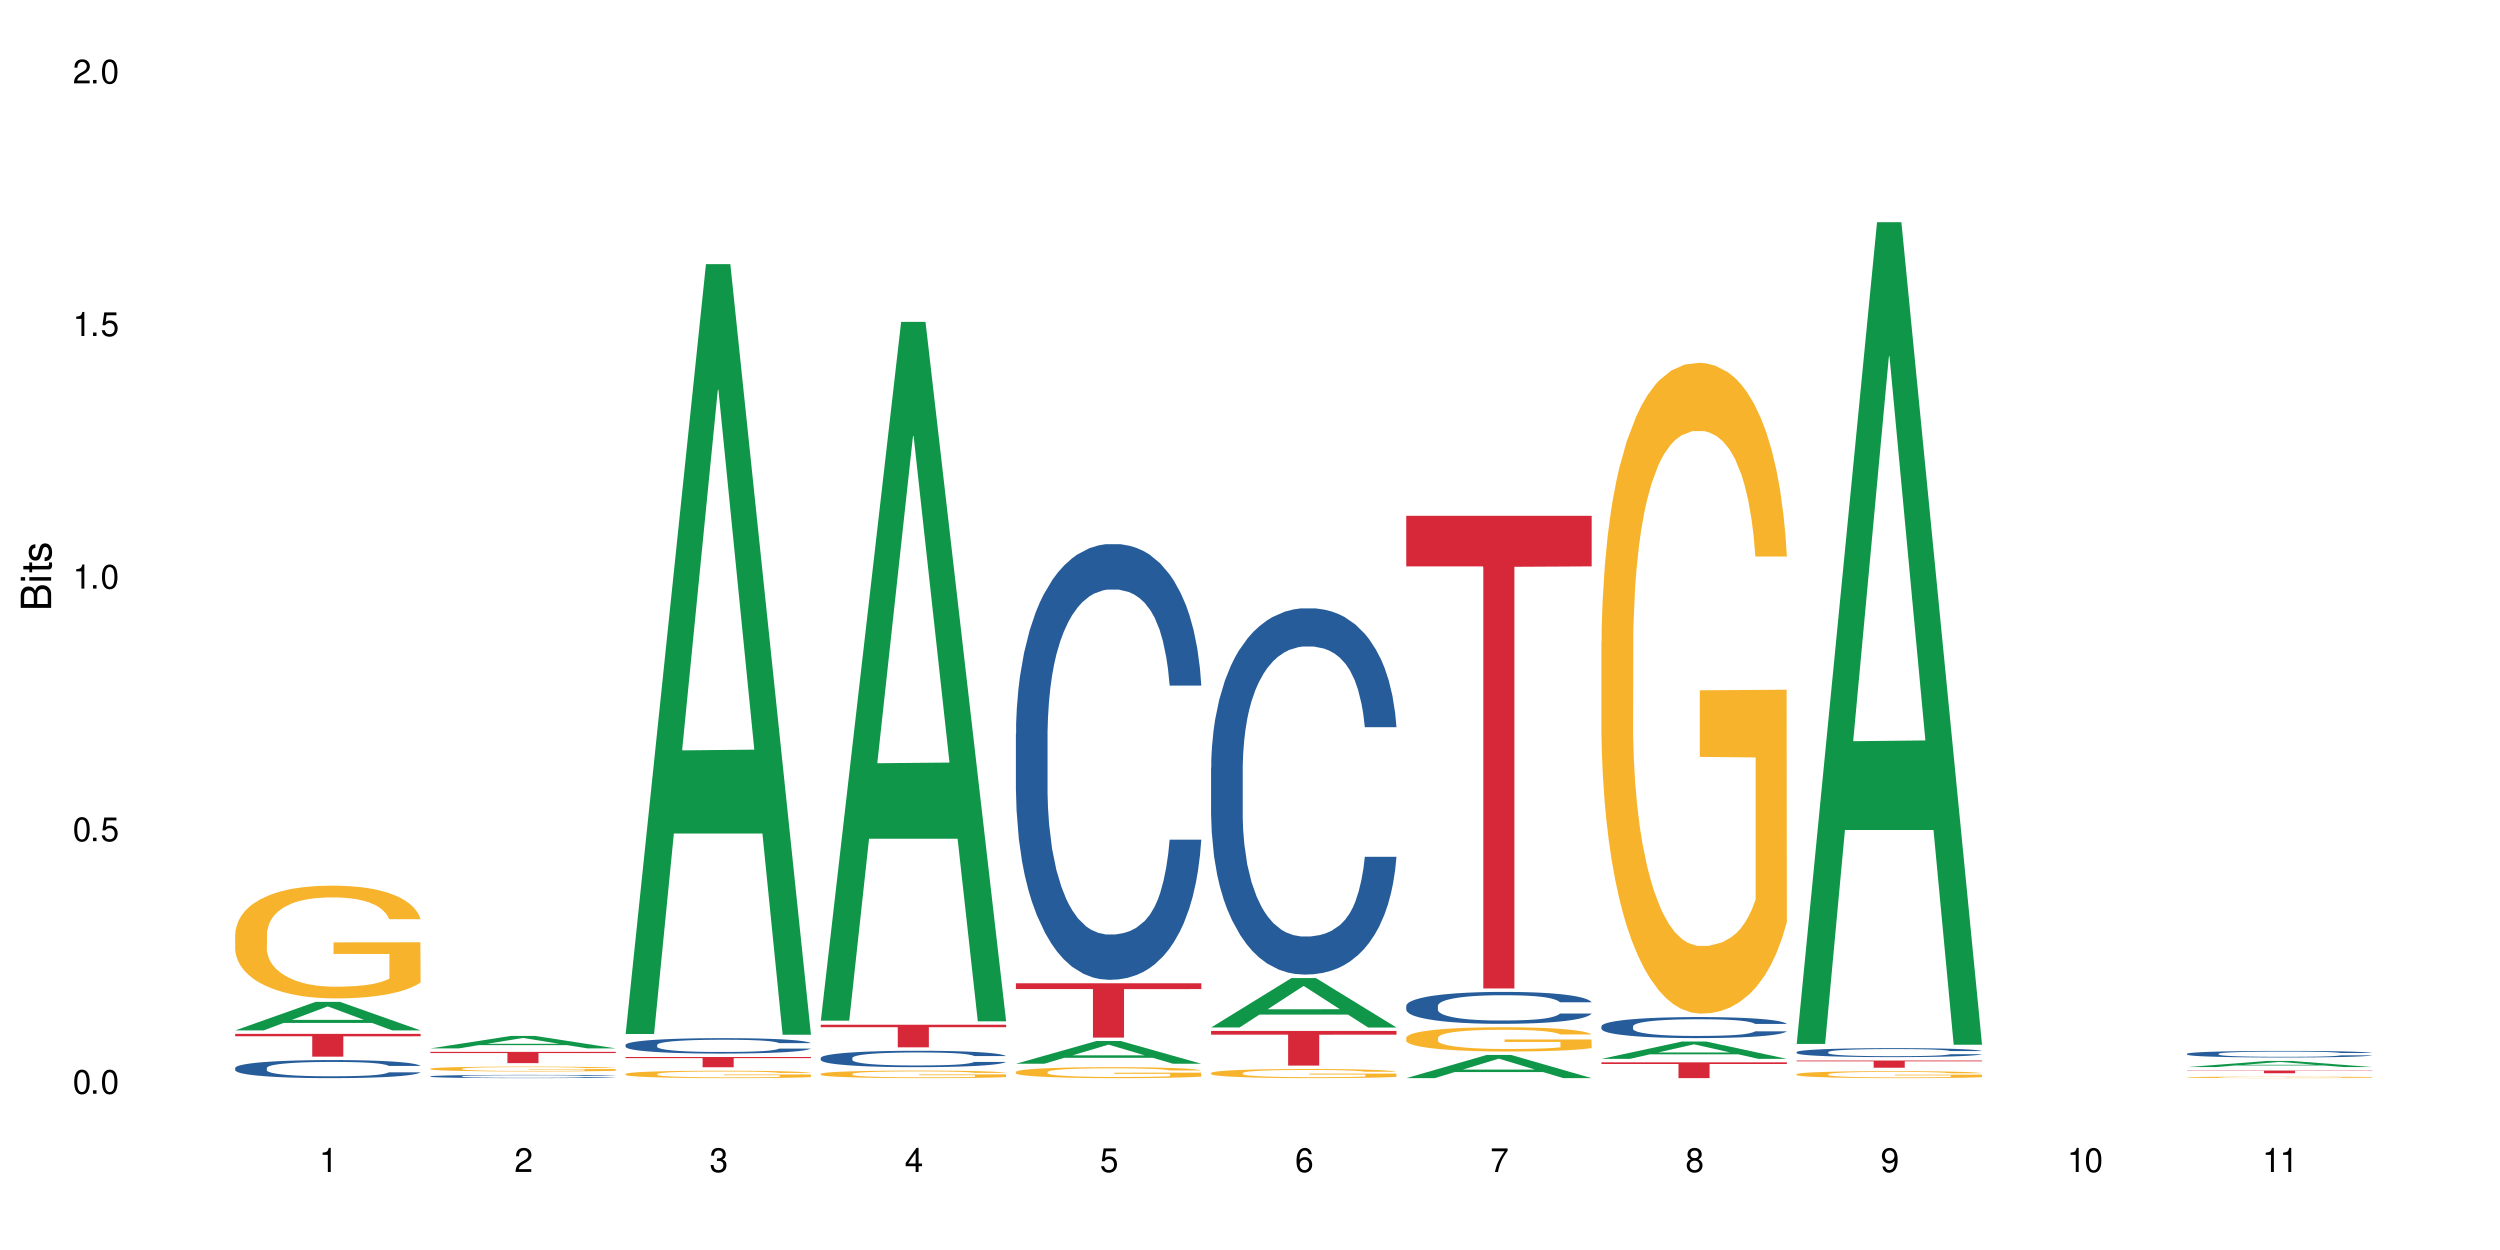 <?xml version="1.0" encoding="UTF-8"?>
<svg xmlns="http://www.w3.org/2000/svg" xmlns:xlink="http://www.w3.org/1999/xlink" width="720" height="360" viewBox="0 0 720 360">
<defs>
<g>
<g id="glyph-0-0">
</g>
<g id="glyph-0-1">
<path d="M 2.641 -6.938 C 2 -6.938 1.422 -6.656 1.078 -6.172 C 0.641 -5.562 0.406 -4.641 0.406 -3.359 C 0.406 -1.016 1.188 0.219 2.641 0.219 C 4.078 0.219 4.859 -1.016 4.859 -3.297 C 4.859 -4.641 4.656 -5.547 4.203 -6.172 C 3.844 -6.656 3.281 -6.938 2.641 -6.938 Z M 2.641 -6.188 C 3.547 -6.188 4 -5.25 4 -3.375 C 4 -1.406 3.562 -0.484 2.625 -0.484 C 1.734 -0.484 1.281 -1.438 1.281 -3.344 C 1.281 -5.25 1.734 -6.188 2.641 -6.188 Z M 2.641 -6.188 "/>
</g>
<g id="glyph-0-2">
<path d="M 1.828 -1 L 0.828 -1 L 0.828 0 L 1.828 0 Z M 1.828 -1 "/>
</g>
<g id="glyph-0-3">
<path d="M 4.562 -6.797 L 1.062 -6.797 L 0.547 -3.094 L 1.328 -3.094 C 1.719 -3.562 2.047 -3.734 2.578 -3.734 C 3.484 -3.734 4.062 -3.109 4.062 -2.094 C 4.062 -1.125 3.484 -0.531 2.578 -0.531 C 1.828 -0.531 1.375 -0.906 1.188 -1.672 L 0.328 -1.672 C 0.453 -1.109 0.547 -0.844 0.75 -0.594 C 1.125 -0.078 1.828 0.219 2.594 0.219 C 3.969 0.219 4.922 -0.781 4.922 -2.219 C 4.922 -3.562 4.031 -4.484 2.719 -4.484 C 2.25 -4.484 1.859 -4.359 1.469 -4.062 L 1.734 -5.969 L 4.562 -5.969 Z M 4.562 -6.797 "/>
</g>
<g id="glyph-0-4">
<path d="M 2.484 -4.938 L 2.484 0 L 3.328 0 L 3.328 -6.938 L 2.766 -6.938 C 2.469 -5.875 2.281 -5.734 0.984 -5.562 L 0.984 -4.938 Z M 2.484 -4.938 "/>
</g>
<g id="glyph-0-5">
<path d="M 4.859 -0.828 L 1.281 -0.828 C 1.359 -1.406 1.672 -1.781 2.5 -2.281 L 3.469 -2.828 C 4.406 -3.344 4.906 -4.062 4.906 -4.906 C 4.906 -5.484 4.672 -6.031 4.266 -6.406 C 3.859 -6.766 3.375 -6.938 2.719 -6.938 C 1.859 -6.938 1.219 -6.625 0.844 -6.031 C 0.609 -5.672 0.5 -5.234 0.484 -4.531 L 1.328 -4.531 C 1.359 -5.016 1.406 -5.281 1.531 -5.516 C 1.75 -5.938 2.188 -6.203 2.703 -6.203 C 3.469 -6.203 4.031 -5.641 4.031 -4.891 C 4.031 -4.344 3.719 -3.859 3.125 -3.516 L 2.234 -3 C 0.812 -2.172 0.406 -1.531 0.328 -0.016 L 4.859 -0.016 Z M 4.859 -0.828 "/>
</g>
<g id="glyph-0-6">
<path d="M 2.125 -3.188 L 2.578 -3.188 C 3.5 -3.188 3.984 -2.766 3.984 -1.922 C 3.984 -1.062 3.469 -0.531 2.594 -0.531 C 1.656 -0.531 1.203 -1 1.156 -2.016 L 0.312 -2.016 C 0.344 -1.453 0.438 -1.094 0.609 -0.781 C 0.953 -0.109 1.625 0.219 2.547 0.219 C 3.953 0.219 4.859 -0.625 4.859 -1.938 C 4.859 -2.828 4.516 -3.297 3.703 -3.594 C 4.344 -3.844 4.656 -4.328 4.656 -5.031 C 4.656 -6.219 3.875 -6.938 2.578 -6.938 C 1.203 -6.938 0.484 -6.172 0.453 -4.703 L 1.297 -4.703 C 1.312 -5.125 1.344 -5.359 1.453 -5.578 C 1.641 -5.969 2.062 -6.203 2.594 -6.203 C 3.344 -6.203 3.797 -5.75 3.797 -5 C 3.797 -4.516 3.609 -4.219 3.25 -4.047 C 3.016 -3.953 2.703 -3.922 2.125 -3.906 Z M 2.125 -3.188 "/>
</g>
<g id="glyph-0-7">
<path d="M 3.141 -1.672 L 3.141 0 L 3.984 0 L 3.984 -1.672 L 4.984 -1.672 L 4.984 -2.438 L 3.984 -2.438 L 3.984 -6.938 L 3.359 -6.938 L 0.266 -2.578 L 0.266 -1.672 Z M 3.141 -2.438 L 1 -2.438 L 3.141 -5.5 Z M 3.141 -2.438 "/>
</g>
<g id="glyph-0-8">
<path d="M 4.781 -5.125 C 4.609 -6.266 3.891 -6.938 2.844 -6.938 C 2.094 -6.938 1.422 -6.578 1.031 -5.953 C 0.594 -5.266 0.406 -4.422 0.406 -3.172 C 0.406 -2 0.578 -1.25 0.984 -0.641 C 1.359 -0.078 1.953 0.219 2.703 0.219 C 3.984 0.219 4.922 -0.75 4.922 -2.094 C 4.922 -3.375 4.062 -4.281 2.844 -4.281 C 2.172 -4.281 1.641 -4.031 1.281 -3.516 C 1.281 -5.234 1.828 -6.188 2.797 -6.188 C 3.391 -6.188 3.797 -5.797 3.938 -5.125 Z M 2.734 -3.531 C 3.547 -3.531 4.062 -2.953 4.062 -2.031 C 4.062 -1.156 3.484 -0.531 2.703 -0.531 C 1.922 -0.531 1.328 -1.188 1.328 -2.078 C 1.328 -2.938 1.906 -3.531 2.734 -3.531 Z M 2.734 -3.531 "/>
</g>
<g id="glyph-0-9">
<path d="M 4.984 -6.797 L 0.438 -6.797 L 0.438 -5.969 L 4.109 -5.969 C 2.5 -3.656 1.828 -2.234 1.328 0 L 2.219 0 C 2.594 -2.172 3.453 -4.047 4.984 -6.094 Z M 4.984 -6.797 "/>
</g>
<g id="glyph-0-10">
<path d="M 3.75 -3.656 C 4.469 -4.094 4.688 -4.438 4.688 -5.078 C 4.688 -6.172 3.844 -6.938 2.641 -6.938 C 1.438 -6.938 0.594 -6.172 0.594 -5.094 C 0.594 -4.438 0.812 -4.094 1.516 -3.656 C 0.734 -3.266 0.359 -2.703 0.359 -1.922 C 0.359 -0.656 1.281 0.219 2.641 0.219 C 3.984 0.219 4.922 -0.656 4.922 -1.922 C 4.922 -2.703 4.531 -3.266 3.75 -3.656 Z M 2.641 -6.188 C 3.359 -6.188 3.812 -5.75 3.812 -5.062 C 3.812 -4.406 3.344 -3.984 2.641 -3.984 C 1.922 -3.984 1.453 -4.406 1.453 -5.078 C 1.453 -5.75 1.922 -6.188 2.641 -6.188 Z M 2.641 -3.266 C 3.484 -3.266 4.062 -2.719 4.062 -1.906 C 4.062 -1.078 3.484 -0.531 2.625 -0.531 C 1.797 -0.531 1.219 -1.094 1.219 -1.906 C 1.219 -2.719 1.781 -3.266 2.641 -3.266 Z M 2.641 -3.266 "/>
</g>
<g id="glyph-0-11">
<path d="M 0.516 -1.578 C 0.672 -0.453 1.406 0.219 2.438 0.219 C 3.188 0.219 3.859 -0.141 4.266 -0.766 C 4.688 -1.453 4.891 -2.297 4.891 -3.547 C 4.891 -4.719 4.703 -5.453 4.312 -6.078 C 3.938 -6.641 3.344 -6.938 2.594 -6.938 C 1.297 -6.938 0.359 -5.969 0.359 -4.625 C 0.359 -3.344 1.234 -2.453 2.453 -2.453 C 3.094 -2.453 3.578 -2.672 4.016 -3.203 C 4 -1.484 3.469 -0.531 2.5 -0.531 C 1.906 -0.531 1.484 -0.906 1.359 -1.578 Z M 2.578 -6.203 C 3.375 -6.203 3.969 -5.531 3.969 -4.641 C 3.969 -3.797 3.391 -3.188 2.547 -3.188 C 1.734 -3.188 1.234 -3.766 1.234 -4.688 C 1.234 -5.562 1.797 -6.203 2.578 -6.203 Z M 2.578 -6.203 "/>
</g>
<g id="glyph-1-0">
</g>
<g id="glyph-1-1">
<path d="M 0 -0.953 L 0 -4.891 C 0 -5.719 -0.234 -6.344 -0.734 -6.797 C -1.188 -7.234 -1.812 -7.469 -2.5 -7.469 C -3.547 -7.469 -4.188 -7 -4.625 -5.875 C -4.984 -6.688 -5.625 -7.094 -6.531 -7.094 C -7.172 -7.094 -7.734 -6.859 -8.141 -6.391 C -8.562 -5.922 -8.75 -5.344 -8.75 -4.5 L -8.75 -0.953 Z M -4.984 -2.062 L -7.766 -2.062 L -7.766 -4.219 C -7.766 -4.844 -7.688 -5.203 -7.453 -5.5 C -7.219 -5.812 -6.859 -5.969 -6.375 -5.969 C -5.891 -5.969 -5.531 -5.812 -5.297 -5.5 C -5.062 -5.203 -4.984 -4.844 -4.984 -4.219 Z M -0.984 -2.062 L -4 -2.062 L -4 -4.781 C -4 -5.766 -3.438 -6.359 -2.484 -6.359 C -1.547 -6.359 -0.984 -5.766 -0.984 -4.781 Z M -0.984 -2.062 "/>
</g>
<g id="glyph-1-2">
<path d="M -6.281 -1.797 L -6.281 -0.797 L 0 -0.797 L 0 -1.797 Z M -8.75 -1.797 L -8.75 -0.797 L -7.484 -0.797 L -7.484 -1.797 Z M -8.75 -1.797 "/>
</g>
<g id="glyph-1-3">
<path d="M -6.281 -3.047 L -6.281 -2.016 L -8.016 -2.016 L -8.016 -1.016 L -6.281 -1.016 L -6.281 -0.172 L -5.469 -0.172 L -5.469 -1.016 L -0.719 -1.016 C -0.078 -1.016 0.281 -1.453 0.281 -2.234 C 0.281 -2.5 0.25 -2.719 0.188 -3.047 L -0.641 -3.047 C -0.609 -2.906 -0.594 -2.766 -0.594 -2.562 C -0.594 -2.141 -0.719 -2.016 -1.156 -2.016 L -5.469 -2.016 L -5.469 -3.047 Z M -6.281 -3.047 "/>
</g>
<g id="glyph-1-4">
<path d="M -4.531 -5.25 C -5.766 -5.25 -6.469 -4.422 -6.469 -2.969 C -6.469 -1.516 -5.719 -0.562 -4.547 -0.562 C -3.562 -0.562 -3.094 -1.062 -2.734 -2.562 L -2.516 -3.484 C -2.344 -4.188 -2.094 -4.469 -1.641 -4.469 C -1.047 -4.469 -0.641 -3.875 -0.641 -3 C -0.641 -2.453 -0.797 -2 -1.062 -1.75 C -1.25 -1.594 -1.422 -1.531 -1.875 -1.469 L -1.875 -0.406 C -0.422 -0.453 0.281 -1.266 0.281 -2.922 C 0.281 -4.5 -0.5 -5.516 -1.719 -5.516 C -2.656 -5.516 -3.172 -4.984 -3.469 -3.734 L -3.703 -2.766 C -3.891 -1.953 -4.156 -1.609 -4.594 -1.609 C -5.188 -1.609 -5.547 -2.125 -5.547 -2.938 C -5.547 -3.75 -5.203 -4.172 -4.531 -4.203 Z M -4.531 -5.25 "/>
</g>
</g>
</defs>
<rect x="-72" y="-36" width="864" height="432" fill="rgb(100%, 100%, 100%)" fill-opacity="1"/>
<path fill-rule="nonzero" fill="rgb(6.275%, 58.824%, 28.235%)" fill-opacity="1" d="M 67.73 296.754 L 67.789 296.746 L 90.895 288.535 L 97.91 288.535 L 121.133 296.762 L 112.973 296.762 L 107.152 294.613 L 81.652 294.613 L 75.945 296.754 L 67.73 296.754 L 84.105 293.727 L 104.816 293.719 L 94.488 289.879 L 94.375 289.871 L 94.262 289.895 L 84.047 293.719 L 84.105 293.727 Z M 67.73 296.754 "/>
<path fill-rule="nonzero" fill="rgb(14.51%, 36.078%, 60%)" fill-opacity="1" d="M 67.73 307.566 L 67.797 307.562 L 67.797 307.449 L 67.992 307.266 L 68.449 307.039 L 68.902 306.883 L 70.074 306.602 L 71.703 306.328 L 73.398 306.121 L 74.633 305.996 L 75.742 305.902 L 78.281 305.727 L 79.91 305.637 L 81.668 305.555 L 83.816 305.473 L 85.379 305.426 L 88.895 305.348 L 91.5 305.316 L 93.52 305.301 L 97.883 305.301 L 100.488 305.32 L 102.375 305.344 L 104.461 305.383 L 106.219 305.426 L 109.281 305.531 L 112.016 305.664 L 113.254 305.738 L 115.207 305.887 L 116.703 306.031 L 117.746 306.152 L 118.918 306.328 L 119.961 306.543 L 120.742 306.785 L 121.133 306.992 L 112.016 306.992 L 111.559 306.801 L 111.039 306.652 L 110.062 306.457 L 109.086 306.32 L 107.715 306.184 L 106.48 306.09 L 104.785 306 L 103.289 305.945 L 101.727 305.902 L 100.227 305.871 L 97.363 305.844 L 94.039 305.844 L 92.805 305.855 L 90.262 305.891 L 88.895 305.926 L 86.941 305.992 L 85.574 306.055 L 83.945 306.148 L 82.84 306.23 L 81.473 306.352 L 80.496 306.461 L 79.387 306.621 L 78.738 306.738 L 78.152 306.871 L 77.629 307.027 L 77.238 307.195 L 76.977 307.371 L 76.848 307.543 L 76.848 308.281 L 76.977 308.453 L 77.305 308.652 L 78.152 308.941 L 79.387 309.191 L 80.82 309.395 L 82.188 309.535 L 82.969 309.602 L 84.012 309.68 L 85.641 309.773 L 87.984 309.867 L 89.352 309.906 L 91.438 309.945 L 93.586 309.965 L 96.449 309.965 L 98.988 309.945 L 100.684 309.922 L 102.441 309.883 L 104.852 309.801 L 106.348 309.727 L 107.652 309.637 L 108.629 309.547 L 109.281 309.469 L 110.258 309.32 L 111.039 309.16 L 111.625 308.992 L 112.016 308.832 L 121.133 308.832 L 120.742 309.023 L 120.156 309.207 L 119.57 309.344 L 118.656 309.512 L 117.613 309.66 L 116.117 309.824 L 114.879 309.934 L 113.254 310.055 L 111.754 310.145 L 110.125 310.227 L 107.715 310.32 L 106.152 310.367 L 104.461 310.41 L 102.441 310.449 L 99.902 310.484 L 97.168 310.5 L 94.625 310.508 L 91.891 310.496 L 89.871 310.477 L 87.203 310.434 L 83.883 310.348 L 81.473 310.258 L 79.582 310.168 L 77.957 310.074 L 76.133 309.945 L 73.789 309.734 L 72.355 309.574 L 71.379 309.441 L 70.27 309.254 L 69.488 309.09 L 68.578 308.82 L 67.926 308.484 L 67.73 308.223 Z M 67.73 307.566 "/>
<path fill-rule="nonzero" fill="rgb(96.863%, 70.196%, 16.863%)" fill-opacity="1" d="M 67.73 268.973 L 67.797 268.945 L 67.797 268.352 L 68.055 267.016 L 68.707 265.176 L 69.555 263.664 L 70.465 262.477 L 71.051 261.855 L 72.027 260.965 L 72.875 260.312 L 75.023 258.977 L 77.762 257.73 L 79.258 257.199 L 80.949 256.695 L 83.359 256.129 L 84.469 255.922 L 87.855 255.449 L 91.695 255.152 L 95.93 255.062 L 97.883 255.09 L 100.555 255.211 L 104.199 255.535 L 106.285 255.832 L 107.91 256.129 L 109.605 256.516 L 111.688 257.109 L 113.645 257.82 L 115.207 258.531 L 116.77 259.422 L 118.07 260.371 L 119.18 261.41 L 120.156 262.656 L 120.742 263.695 L 121.133 264.73 L 112.078 264.73 L 111.559 263.695 L 110.973 262.895 L 109.996 261.914 L 109.02 261.203 L 108.043 260.641 L 106.219 259.867 L 104.656 259.395 L 102.703 258.977 L 100.812 258.711 L 98.664 258.531 L 97.363 258.473 L 93.91 258.473 L 90.785 258.68 L 88.961 258.918 L 87.66 259.156 L 85.836 259.602 L 84.727 259.957 L 84.078 260.195 L 82.125 261.113 L 80.82 261.945 L 80.105 262.508 L 79.191 263.398 L 78.543 264.199 L 77.824 265.387 L 77.434 266.273 L 76.914 268.293 L 76.848 273.633 L 77.043 274.758 L 77.434 275.977 L 77.957 277.043 L 78.738 278.168 L 79.52 279.031 L 80.887 280.188 L 82.059 280.957 L 82.969 281.461 L 84.727 282.262 L 85.445 282.531 L 87.137 283.062 L 88.895 283.48 L 91.047 283.836 L 92.672 284.012 L 95.277 284.16 L 98.598 284.16 L 102.508 283.984 L 104.98 283.746 L 106.676 283.508 L 107.781 283.301 L 109.148 282.977 L 110.125 282.68 L 111.039 282.352 L 112.145 281.848 L 112.145 274.758 L 96.059 274.73 L 96.059 271.406 L 121.066 271.375 L 121.133 282.977 L 119.766 283.777 L 118.07 284.547 L 116.441 285.141 L 114.75 285.645 L 112.34 286.207 L 110.387 286.566 L 107.391 286.98 L 104.656 287.246 L 101.789 287.426 L 99.25 287.516 L 96.254 287.543 L 93.586 287.484 L 90.719 287.305 L 88.441 287.07 L 86.355 286.773 L 84.273 286.387 L 81.668 285.762 L 79.973 285.258 L 78.215 284.637 L 76.457 283.895 L 74.895 283.094 L 73.852 282.473 L 72.812 281.758 L 71.703 280.867 L 70.66 279.859 L 69.879 278.941 L 69.164 277.902 L 68.645 276.926 L 68.121 275.59 L 67.859 274.52 L 67.73 273.602 Z M 67.73 268.973 "/>
<path fill-rule="nonzero" fill="rgb(83.922%, 15.686%, 22.353%)" fill-opacity="1" d="M 67.73 297.754 L 121.133 297.754 L 121.133 298.453 L 98.875 298.461 L 98.875 304.312 L 89.922 304.312 L 89.922 298.469 L 89.793 298.453 L 67.73 298.453 Z M 67.73 297.754 "/>
<path fill-rule="nonzero" fill="rgb(6.275%, 58.824%, 28.235%)" fill-opacity="1" d="M 123.941 301.938 L 124 301.934 L 147.105 298.352 L 154.125 298.352 L 177.344 301.941 L 169.184 301.941 L 163.367 301.004 L 137.863 301.004 L 132.156 301.938 L 123.941 301.938 L 140.316 300.617 L 161.027 300.613 L 150.699 298.938 L 150.586 298.934 L 150.473 298.945 L 140.258 300.613 L 140.316 300.617 Z M 123.941 301.938 "/>
<path fill-rule="nonzero" fill="rgb(14.51%, 36.078%, 60%)" fill-opacity="1" d="M 123.941 309.977 L 124.008 309.977 L 124.008 309.957 L 124.203 309.922 L 124.66 309.883 L 125.113 309.855 L 126.285 309.805 L 127.914 309.754 L 129.609 309.715 L 130.844 309.695 L 131.953 309.676 L 134.492 309.645 L 136.121 309.629 L 137.879 309.613 L 140.027 309.602 L 141.59 309.59 L 145.109 309.578 L 147.711 309.57 L 154.094 309.57 L 156.699 309.574 L 158.59 309.578 L 160.672 309.582 L 162.43 309.59 L 165.492 309.609 L 168.227 309.633 L 169.465 309.648 L 171.418 309.676 L 172.914 309.699 L 173.957 309.723 L 175.129 309.754 L 176.172 309.793 L 176.953 309.836 L 177.344 309.875 L 168.227 309.875 L 167.77 309.84 L 167.25 309.812 L 166.273 309.777 L 165.297 309.754 L 163.93 309.727 L 162.691 309.711 L 160.996 309.695 L 159.5 309.684 L 157.938 309.676 L 156.438 309.672 L 153.574 309.668 L 149.016 309.668 L 146.477 309.676 L 145.109 309.68 L 143.152 309.695 L 141.785 309.703 L 140.156 309.723 L 139.051 309.738 L 137.684 309.758 L 136.707 309.777 L 135.598 309.805 L 134.949 309.828 L 134.363 309.852 L 133.84 309.879 L 133.449 309.91 L 133.191 309.941 L 133.059 309.973 L 133.059 310.105 L 133.191 310.137 L 133.516 310.172 L 134.363 310.223 L 135.598 310.27 L 137.031 310.305 L 138.398 310.332 L 139.18 310.344 L 140.223 310.355 L 141.852 310.375 L 144.195 310.391 L 145.562 310.398 L 147.648 310.406 L 149.797 310.41 L 152.66 310.41 L 155.203 310.406 L 156.895 310.402 L 158.652 310.395 L 161.062 310.379 L 162.559 310.367 L 163.863 310.348 L 164.84 310.332 L 165.492 310.32 L 166.469 310.293 L 167.25 310.266 L 167.836 310.234 L 168.227 310.203 L 177.344 310.203 L 176.953 310.238 L 176.367 310.273 L 175.781 310.297 L 174.867 310.328 L 173.828 310.355 L 172.328 310.383 L 171.09 310.402 L 169.465 310.426 L 167.965 310.441 L 166.336 310.457 L 163.93 310.473 L 162.363 310.48 L 160.672 310.488 L 158.652 310.496 L 156.113 310.504 L 153.379 310.504 L 150.84 310.508 L 148.102 310.504 L 146.086 310.5 L 143.414 310.492 L 140.094 310.477 L 137.684 310.461 L 135.793 310.445 L 134.168 310.43 L 132.344 310.406 L 130 310.367 L 128.566 310.34 L 127.59 310.316 L 126.48 310.281 L 125.699 310.25 L 124.789 310.203 L 124.137 310.141 L 123.941 310.094 Z M 123.941 309.977 "/>
<path fill-rule="nonzero" fill="rgb(96.863%, 70.196%, 16.863%)" fill-opacity="1" d="M 123.941 307.781 L 124.008 307.781 L 124.008 307.754 L 124.27 307.695 L 124.918 307.617 L 125.766 307.555 L 126.676 307.5 L 127.266 307.477 L 128.242 307.438 L 129.086 307.41 L 131.234 307.352 L 133.973 307.297 L 135.469 307.273 L 137.164 307.254 L 139.57 307.23 L 140.68 307.219 L 144.066 307.199 L 147.906 307.188 L 152.141 307.184 L 154.094 307.184 L 156.766 307.188 L 160.41 307.203 L 162.496 307.215 L 164.125 307.23 L 165.816 307.246 L 167.902 307.27 L 169.855 307.301 L 171.418 307.332 L 172.98 307.371 L 174.281 307.41 L 175.391 307.457 L 176.367 307.508 L 176.953 307.555 L 177.344 307.598 L 168.293 307.598 L 167.77 307.555 L 167.184 307.52 L 166.207 307.477 L 165.23 307.445 L 164.254 307.422 L 162.43 307.391 L 160.867 307.367 L 158.914 307.352 L 157.023 307.34 L 154.875 307.332 L 153.574 307.328 L 150.121 307.328 L 146.996 307.34 L 145.172 307.348 L 143.871 307.359 L 142.047 307.379 L 140.941 307.395 L 140.289 307.402 L 138.336 307.441 L 137.031 307.48 L 136.316 307.504 L 135.402 307.543 L 134.754 307.574 L 134.035 307.625 L 133.645 307.664 L 133.125 307.75 L 133.059 307.98 L 133.254 308.031 L 133.645 308.082 L 134.168 308.129 L 134.949 308.176 L 135.73 308.215 L 137.098 308.262 L 138.27 308.297 L 139.18 308.316 L 140.941 308.352 L 141.656 308.363 L 143.348 308.387 L 145.109 308.406 L 147.258 308.422 L 148.883 308.426 L 151.488 308.434 L 154.812 308.434 L 158.719 308.426 L 161.191 308.418 L 162.887 308.406 L 163.992 308.398 L 165.359 308.383 L 166.336 308.371 L 167.25 308.355 L 168.355 308.336 L 168.355 308.031 L 152.27 308.027 L 152.27 307.887 L 177.277 307.883 L 177.344 308.383 L 175.977 308.418 L 174.281 308.449 L 172.656 308.477 L 170.961 308.496 L 168.551 308.523 L 166.598 308.539 L 163.602 308.555 L 160.867 308.566 L 158 308.574 L 155.461 308.578 L 149.797 308.578 L 146.93 308.57 L 144.652 308.559 L 142.566 308.547 L 140.484 308.531 L 137.879 308.504 L 136.188 308.48 L 134.426 308.453 L 132.668 308.422 L 131.105 308.387 L 130.062 308.359 L 129.023 308.332 L 127.914 308.293 L 126.871 308.25 L 126.09 308.211 L 125.375 308.164 L 124.855 308.121 L 124.332 308.066 L 124.074 308.02 L 123.941 307.98 Z M 123.941 307.781 "/>
<path fill-rule="nonzero" fill="rgb(83.922%, 15.686%, 22.353%)" fill-opacity="1" d="M 123.941 302.93 L 177.344 302.93 L 177.344 303.281 L 155.086 303.281 L 155.086 306.191 L 146.133 306.191 L 146.133 303.285 L 146.004 303.281 L 123.941 303.281 Z M 123.941 302.93 "/>
<path fill-rule="nonzero" fill="rgb(6.275%, 58.824%, 28.235%)" fill-opacity="1" d="M 180.152 297.789 L 180.211 297.582 L 203.316 76.074 L 210.336 76.074 L 233.555 297.996 L 225.395 297.996 L 219.578 240.066 L 194.074 240.066 L 188.371 297.789 L 180.152 297.789 L 196.527 216.105 L 217.238 215.895 L 206.91 112.332 L 206.797 112.121 L 206.684 112.746 L 196.473 215.895 L 196.527 216.105 Z M 180.152 297.789 "/>
<path fill-rule="nonzero" fill="rgb(14.51%, 36.078%, 60%)" fill-opacity="1" d="M 180.152 300.918 L 180.219 300.914 L 180.219 300.816 L 180.414 300.664 L 180.871 300.469 L 181.324 300.336 L 182.5 300.094 L 184.125 299.863 L 185.82 299.684 L 187.059 299.578 L 188.164 299.5 L 190.703 299.348 L 192.332 299.27 L 194.09 299.203 L 196.238 299.133 L 197.801 299.094 L 201.32 299.027 L 203.922 299 L 205.941 298.988 L 210.305 298.988 L 212.91 299.004 L 214.801 299.023 L 216.883 299.055 L 218.641 299.094 L 221.703 299.184 L 224.438 299.297 L 225.676 299.359 L 227.629 299.488 L 229.125 299.609 L 230.168 299.715 L 231.34 299.863 L 232.383 300.047 L 233.164 300.254 L 233.555 300.43 L 224.438 300.43 L 223.98 300.266 L 223.461 300.141 L 222.484 299.973 L 221.508 299.855 L 220.141 299.738 L 218.902 299.66 L 217.207 299.586 L 215.711 299.535 L 214.148 299.5 L 212.648 299.473 L 209.785 299.449 L 206.465 299.449 L 205.227 299.457 L 202.688 299.492 L 201.32 299.52 L 199.363 299.574 L 197.996 299.629 L 196.371 299.711 L 195.262 299.777 L 193.895 299.883 L 192.918 299.977 L 191.812 300.113 L 191.16 300.215 L 190.574 300.328 L 190.051 300.461 L 189.66 300.602 L 189.402 300.754 L 189.27 300.898 L 189.27 301.527 L 189.402 301.676 L 189.727 301.844 L 190.574 302.094 L 191.812 302.309 L 193.242 302.48 L 194.609 302.602 L 195.395 302.656 L 196.434 302.723 L 198.062 302.805 L 200.406 302.887 L 201.773 302.918 L 203.859 302.949 L 206.008 302.965 L 208.875 302.965 L 211.414 302.949 L 213.105 302.93 L 214.863 302.898 L 217.273 302.828 L 218.773 302.762 L 220.074 302.688 L 221.051 302.609 L 221.703 302.543 L 222.68 302.418 L 223.461 302.281 L 224.047 302.137 L 224.438 302 L 233.555 302 L 233.164 302.16 L 232.578 302.32 L 231.992 302.438 L 231.082 302.582 L 230.039 302.707 L 228.539 302.848 L 227.305 302.941 L 225.676 303.043 L 224.176 303.121 L 222.551 303.188 L 220.141 303.27 L 218.578 303.312 L 216.883 303.348 L 214.863 303.379 L 212.324 303.41 L 209.59 303.426 L 207.051 303.43 L 204.316 303.422 L 202.297 303.406 L 199.625 303.367 L 196.305 303.293 L 193.895 303.219 L 192.008 303.141 L 190.379 303.059 L 188.555 302.949 L 186.211 302.77 L 184.777 302.633 L 183.801 302.52 L 182.695 302.359 L 181.914 302.219 L 181 301.992 L 180.348 301.703 L 180.152 301.48 Z M 180.152 300.918 "/>
<path fill-rule="nonzero" fill="rgb(96.863%, 70.196%, 16.863%)" fill-opacity="1" d="M 180.152 309.285 L 180.219 309.281 L 180.219 309.242 L 180.48 309.156 L 181.129 309.035 L 181.977 308.934 L 182.891 308.855 L 183.477 308.816 L 184.453 308.758 L 185.297 308.715 L 187.449 308.625 L 190.184 308.543 L 191.68 308.508 L 193.375 308.477 L 195.785 308.438 L 196.891 308.426 L 200.277 308.395 L 204.121 308.375 L 208.352 308.367 L 210.305 308.371 L 212.977 308.379 L 216.621 308.398 L 218.707 308.418 L 220.336 308.438 L 222.027 308.465 L 224.113 308.504 L 226.066 308.551 L 227.629 308.598 L 229.191 308.656 L 230.492 308.719 L 231.602 308.785 L 232.578 308.867 L 233.164 308.938 L 233.555 309.004 L 224.504 309.004 L 223.98 308.938 L 223.395 308.883 L 222.418 308.82 L 221.441 308.773 L 220.465 308.734 L 218.641 308.684 L 217.078 308.652 L 215.125 308.625 L 213.238 308.609 L 211.086 308.598 L 209.785 308.594 L 206.332 308.594 L 203.207 308.605 L 201.383 308.621 L 200.082 308.637 L 198.258 308.668 L 197.152 308.691 L 196.5 308.707 L 194.547 308.766 L 193.242 308.82 L 192.527 308.859 L 191.617 308.918 L 190.965 308.969 L 190.246 309.047 L 189.855 309.105 L 189.336 309.238 L 189.27 309.59 L 189.465 309.664 L 189.855 309.746 L 190.379 309.816 L 191.16 309.891 L 191.941 309.945 L 193.309 310.023 L 194.48 310.074 L 195.395 310.105 L 197.152 310.16 L 197.867 310.176 L 199.562 310.211 L 201.32 310.238 L 203.469 310.262 L 205.098 310.273 L 207.699 310.285 L 211.023 310.285 L 214.93 310.273 L 217.402 310.258 L 219.098 310.242 L 220.203 310.227 L 221.57 310.207 L 222.551 310.188 L 223.461 310.164 L 224.566 310.133 L 224.566 309.664 L 208.484 309.664 L 208.484 309.445 L 233.488 309.441 L 233.555 310.207 L 232.188 310.258 L 230.492 310.309 L 228.867 310.348 L 227.172 310.383 L 224.762 310.418 L 222.809 310.441 L 219.812 310.469 L 217.078 310.488 L 214.215 310.5 L 211.672 310.504 L 208.68 310.508 L 206.008 310.504 L 203.141 310.492 L 200.863 310.477 L 198.777 310.457 L 196.695 310.43 L 194.09 310.391 L 192.398 310.355 L 190.641 310.316 L 188.879 310.266 L 187.316 310.215 L 186.277 310.172 L 185.234 310.125 L 184.125 310.066 L 183.086 310 L 182.305 309.941 L 181.586 309.871 L 181.066 309.809 L 180.543 309.719 L 180.285 309.648 L 180.152 309.59 Z M 180.152 309.285 "/>
<path fill-rule="nonzero" fill="rgb(83.922%, 15.686%, 22.353%)" fill-opacity="1" d="M 180.152 304.418 L 233.555 304.418 L 233.555 304.734 L 211.301 304.738 L 211.301 307.379 L 202.344 307.379 L 202.344 304.742 L 202.215 304.734 L 180.152 304.734 Z M 180.152 304.418 "/>
<path fill-rule="nonzero" fill="rgb(6.275%, 58.824%, 28.235%)" fill-opacity="1" d="M 236.367 293.949 L 236.422 293.762 L 259.527 92.707 L 266.547 92.707 L 289.766 294.141 L 281.609 294.141 L 275.789 241.559 L 250.285 241.559 L 244.582 293.949 L 236.367 293.949 L 252.738 219.809 L 273.449 219.617 L 263.121 125.617 L 263.008 125.43 L 262.895 125.996 L 252.684 219.617 L 252.738 219.809 Z M 236.367 293.949 "/>
<path fill-rule="nonzero" fill="rgb(14.51%, 36.078%, 60%)" fill-opacity="1" d="M 236.367 304.68 L 236.43 304.676 L 236.43 304.57 L 236.625 304.406 L 237.082 304.199 L 237.539 304.059 L 238.711 303.801 L 240.34 303.555 L 242.031 303.367 L 243.27 303.254 L 244.375 303.168 L 246.914 303.008 L 248.543 302.926 L 250.301 302.852 L 252.449 302.781 L 254.016 302.738 L 257.531 302.668 L 260.137 302.637 L 262.152 302.625 L 266.516 302.625 L 269.121 302.641 L 271.012 302.664 L 273.094 302.699 L 274.852 302.738 L 277.914 302.832 L 280.648 302.953 L 281.887 303.02 L 283.84 303.156 L 285.34 303.285 L 286.379 303.398 L 287.551 303.555 L 288.594 303.75 L 289.375 303.973 L 289.766 304.156 L 280.648 304.156 L 280.191 303.984 L 279.672 303.852 L 278.695 303.672 L 277.719 303.547 L 276.352 303.422 L 275.113 303.34 L 273.422 303.258 L 271.922 303.207 L 270.359 303.168 L 268.863 303.141 L 265.996 303.117 L 262.676 303.117 L 261.438 303.125 L 258.898 303.16 L 257.531 303.191 L 255.578 303.25 L 254.211 303.305 L 252.582 303.391 L 251.473 303.465 L 250.105 303.578 L 249.129 303.676 L 248.023 303.82 L 247.371 303.926 L 246.785 304.047 L 246.266 304.191 L 245.875 304.344 L 245.613 304.5 L 245.484 304.656 L 245.484 305.324 L 245.613 305.48 L 245.938 305.664 L 246.785 305.926 L 248.023 306.152 L 249.457 306.336 L 250.824 306.465 L 251.605 306.523 L 252.645 306.594 L 254.273 306.68 L 256.617 306.766 L 257.984 306.801 L 260.07 306.836 L 262.219 306.852 L 265.086 306.852 L 267.625 306.836 L 269.316 306.812 L 271.074 306.781 L 273.484 306.707 L 274.984 306.637 L 276.285 306.555 L 277.262 306.473 L 277.914 306.406 L 278.891 306.27 L 279.672 306.125 L 280.258 305.973 L 280.648 305.828 L 289.766 305.828 L 289.375 306 L 288.789 306.168 L 288.203 306.293 L 287.293 306.441 L 286.25 306.578 L 284.75 306.727 L 283.516 306.828 L 281.887 306.934 L 280.387 307.016 L 278.762 307.09 L 276.352 307.176 L 274.789 307.219 L 273.094 307.258 L 271.074 307.293 L 268.535 307.324 L 265.801 307.34 L 263.262 307.344 L 260.527 307.336 L 258.508 307.32 L 255.836 307.281 L 252.516 307.203 L 250.105 307.121 L 248.219 307.039 L 246.59 306.953 L 244.766 306.836 L 242.422 306.645 L 240.988 306.5 L 240.012 306.379 L 238.906 306.211 L 238.125 306.059 L 237.211 305.816 L 236.562 305.512 L 236.367 305.273 Z M 236.367 304.68 "/>
<path fill-rule="nonzero" fill="rgb(96.863%, 70.196%, 16.863%)" fill-opacity="1" d="M 236.367 309.266 L 236.43 309.262 L 236.43 309.223 L 236.691 309.133 L 237.344 309.012 L 238.188 308.91 L 239.102 308.832 L 239.688 308.789 L 240.664 308.73 L 241.512 308.688 L 243.66 308.598 L 246.395 308.512 L 247.891 308.477 L 249.586 308.445 L 251.996 308.406 L 253.102 308.391 L 256.488 308.359 L 260.332 308.34 L 264.562 308.336 L 266.516 308.336 L 269.188 308.344 L 272.836 308.367 L 274.918 308.387 L 276.547 308.406 L 278.238 308.434 L 280.324 308.473 L 282.277 308.52 L 283.84 308.566 L 285.402 308.625 L 286.707 308.691 L 287.812 308.758 L 288.789 308.844 L 289.375 308.91 L 289.766 308.98 L 280.715 308.98 L 280.191 308.91 L 279.605 308.859 L 278.629 308.793 L 277.652 308.746 L 276.676 308.707 L 274.852 308.656 L 273.289 308.625 L 271.336 308.598 L 269.449 308.578 L 267.301 308.566 L 265.996 308.562 L 262.543 308.562 L 259.418 308.578 L 257.594 308.594 L 256.293 308.609 L 254.469 308.637 L 253.363 308.664 L 252.711 308.68 L 250.758 308.738 L 249.457 308.797 L 248.738 308.832 L 247.828 308.891 L 247.176 308.945 L 246.461 309.023 L 246.07 309.086 L 245.547 309.219 L 245.484 309.578 L 245.68 309.652 L 246.07 309.734 L 246.59 309.805 L 247.371 309.879 L 248.152 309.938 L 249.52 310.016 L 250.691 310.066 L 251.605 310.102 L 253.363 310.152 L 254.078 310.172 L 255.773 310.207 L 257.531 310.234 L 259.68 310.258 L 261.309 310.27 L 263.914 310.281 L 267.234 310.281 L 271.141 310.27 L 273.617 310.254 L 275.309 310.238 L 276.418 310.223 L 277.785 310.199 L 278.762 310.18 L 279.672 310.16 L 280.781 310.125 L 280.781 309.652 L 264.695 309.648 L 264.695 309.426 L 289.699 309.426 L 289.766 310.199 L 288.398 310.254 L 286.707 310.305 L 285.078 310.348 L 283.383 310.379 L 280.977 310.418 L 279.02 310.441 L 276.023 310.469 L 273.289 310.488 L 270.426 310.5 L 267.887 310.504 L 264.891 310.508 L 262.219 310.504 L 259.355 310.492 L 257.074 310.473 L 254.992 310.453 L 252.906 310.43 L 250.301 310.387 L 248.609 310.355 L 246.852 310.312 L 245.094 310.262 L 243.527 310.207 L 242.488 310.168 L 241.445 310.121 L 240.34 310.059 L 239.297 309.992 L 238.516 309.93 L 237.797 309.863 L 237.277 309.797 L 236.758 309.707 L 236.496 309.637 L 236.367 309.574 Z M 236.367 309.266 "/>
<path fill-rule="nonzero" fill="rgb(83.922%, 15.686%, 22.353%)" fill-opacity="1" d="M 236.367 295.129 L 289.766 295.129 L 289.766 295.824 L 267.512 295.832 L 267.512 301.633 L 258.555 301.633 L 258.555 295.836 L 258.426 295.824 L 236.367 295.824 Z M 236.367 295.129 "/>
<path fill-rule="nonzero" fill="rgb(6.275%, 58.824%, 28.235%)" fill-opacity="1" d="M 292.578 306.352 L 292.633 306.348 L 315.738 299.812 L 322.758 299.812 L 345.977 306.359 L 337.82 306.359 L 332 304.648 L 306.496 304.648 L 300.793 306.352 L 292.578 306.352 L 308.949 303.941 L 329.66 303.938 L 319.336 300.879 L 319.219 300.875 L 319.105 300.895 L 308.895 303.938 L 308.949 303.941 Z M 292.578 306.352 "/>
<path fill-rule="nonzero" fill="rgb(14.51%, 36.078%, 60%)" fill-opacity="1" d="M 292.578 211.32 L 292.641 211.207 L 292.641 208.453 L 292.836 204.098 L 293.293 198.59 L 293.75 194.809 L 294.922 188.039 L 296.551 181.504 L 298.242 176.457 L 299.48 173.477 L 300.586 171.184 L 303.125 166.941 L 304.754 164.762 L 306.512 162.812 L 308.664 160.863 L 310.227 159.715 L 313.742 157.879 L 316.348 157.078 L 318.367 156.734 L 322.73 156.734 L 325.332 157.191 L 327.223 157.766 L 329.305 158.684 L 331.066 159.715 L 334.125 162.238 L 336.859 165.449 L 338.098 167.285 L 340.051 170.84 L 341.551 174.277 L 342.59 177.262 L 343.762 181.504 L 344.805 186.664 L 345.586 192.512 L 345.977 197.445 L 336.859 197.445 L 336.406 192.859 L 335.883 189.301 L 334.906 184.602 L 333.93 181.273 L 332.562 177.949 L 331.324 175.77 L 329.633 173.59 L 328.133 172.215 L 326.57 171.184 L 325.074 170.496 L 322.207 169.805 L 318.887 169.805 L 317.648 170.035 L 315.109 170.953 L 313.742 171.758 L 311.789 173.363 L 310.422 174.852 L 308.793 177.145 L 307.684 179.098 L 306.316 182.078 L 305.34 184.715 L 304.234 188.5 L 303.582 191.367 L 302.996 194.578 L 302.477 198.363 L 302.086 202.375 L 301.824 206.617 L 301.695 210.746 L 301.695 228.523 L 301.824 232.652 L 302.148 237.469 L 302.996 244.465 L 304.234 250.543 L 305.668 255.359 L 307.035 258.801 L 307.816 260.406 L 308.859 262.238 L 310.484 264.531 L 312.832 266.828 L 314.199 267.742 L 316.281 268.66 L 318.43 269.121 L 321.297 269.121 L 323.836 268.66 L 325.527 268.09 L 327.289 267.172 L 329.695 265.223 L 331.195 263.387 L 332.496 261.207 L 333.473 259.027 L 334.125 257.191 L 335.102 253.637 L 335.883 249.738 L 336.469 245.727 L 336.859 241.824 L 345.977 241.824 L 345.586 246.414 L 345 250.887 L 344.414 254.211 L 343.504 258.227 L 342.461 261.781 L 340.965 265.793 L 339.727 268.434 L 338.098 271.301 L 336.602 273.477 L 334.973 275.426 L 332.562 277.723 L 331 278.867 L 329.305 279.898 L 327.289 280.816 L 324.746 281.621 L 322.012 282.078 L 319.473 282.195 L 316.738 281.965 L 314.719 281.504 L 312.047 280.473 L 308.727 278.41 L 306.316 276.23 L 304.43 274.051 L 302.801 271.758 L 300.977 268.66 L 298.633 263.617 L 297.199 259.715 L 296.223 256.504 L 295.117 252.031 L 294.336 248.02 L 293.422 241.598 L 292.773 233.453 L 292.578 227.148 Z M 292.578 211.32 "/>
<path fill-rule="nonzero" fill="rgb(96.863%, 70.196%, 16.863%)" fill-opacity="1" d="M 292.578 308.699 L 292.641 308.699 L 292.641 308.641 L 292.902 308.512 L 293.555 308.332 L 294.398 308.184 L 295.312 308.07 L 295.898 308.008 L 296.875 307.922 L 297.723 307.859 L 299.871 307.73 L 302.605 307.609 L 304.105 307.555 L 305.797 307.508 L 308.207 307.453 L 309.312 307.434 L 312.699 307.387 L 316.543 307.355 L 320.773 307.348 L 322.73 307.352 L 325.398 307.363 L 329.047 307.395 L 331.129 307.422 L 332.758 307.453 L 334.449 307.488 L 336.535 307.547 L 338.488 307.617 L 340.051 307.688 L 341.613 307.773 L 342.918 307.863 L 344.023 307.965 L 345 308.086 L 345.586 308.188 L 345.977 308.289 L 336.926 308.289 L 336.406 308.188 L 335.82 308.109 L 334.84 308.016 L 333.863 307.945 L 332.887 307.891 L 331.066 307.816 L 329.5 307.77 L 327.547 307.73 L 325.66 307.703 L 323.512 307.688 L 322.207 307.68 L 318.758 307.68 L 315.629 307.699 L 313.809 307.723 L 312.504 307.746 L 310.68 307.789 L 309.574 307.824 L 308.922 307.848 L 306.969 307.938 L 305.668 308.02 L 304.949 308.074 L 304.039 308.16 L 303.387 308.238 L 302.672 308.352 L 302.281 308.438 L 301.758 308.637 L 301.695 309.152 L 301.891 309.262 L 302.281 309.383 L 302.801 309.484 L 303.582 309.594 L 304.363 309.68 L 305.73 309.793 L 306.902 309.867 L 307.816 309.914 L 309.574 309.992 L 310.289 310.02 L 311.984 310.07 L 313.742 310.109 L 315.891 310.145 L 317.52 310.164 L 320.125 310.176 L 323.445 310.176 L 327.352 310.16 L 329.828 310.137 L 331.52 310.113 L 332.629 310.094 L 333.996 310.062 L 334.973 310.035 L 335.883 310 L 336.992 309.953 L 336.992 309.262 L 320.906 309.262 L 320.906 308.938 L 345.914 308.934 L 345.977 310.062 L 344.609 310.141 L 342.918 310.215 L 341.289 310.273 L 339.598 310.32 L 337.188 310.375 L 335.234 310.41 L 332.238 310.453 L 329.5 310.477 L 326.637 310.496 L 324.098 310.504 L 321.102 310.508 L 318.43 310.5 L 315.566 310.484 L 313.285 310.461 L 311.203 310.43 L 309.117 310.395 L 306.512 310.332 L 304.82 310.285 L 303.062 310.223 L 301.305 310.152 L 299.742 310.074 L 298.699 310.012 L 297.656 309.945 L 296.551 309.859 L 295.508 309.758 L 294.727 309.672 L 294.008 309.57 L 293.488 309.473 L 292.969 309.344 L 292.707 309.242 L 292.578 309.152 Z M 292.578 308.699 "/>
<path fill-rule="nonzero" fill="rgb(83.922%, 15.686%, 22.353%)" fill-opacity="1" d="M 292.578 283.184 L 345.977 283.184 L 345.977 284.859 L 323.723 284.871 L 323.723 298.82 L 314.77 298.82 L 314.77 284.887 L 314.637 284.859 L 292.578 284.859 Z M 292.578 283.184 "/>
<path fill-rule="nonzero" fill="rgb(6.275%, 58.824%, 28.235%)" fill-opacity="1" d="M 348.789 295.914 L 348.844 295.902 L 371.953 281.676 L 378.969 281.676 L 402.188 295.93 L 394.031 295.93 L 388.211 292.207 L 362.711 292.207 L 357.004 295.914 L 348.789 295.914 L 365.164 290.668 L 385.871 290.656 L 375.547 284.004 L 375.434 283.988 L 375.316 284.031 L 365.105 290.656 L 365.164 290.668 Z M 348.789 295.914 "/>
<path fill-rule="nonzero" fill="rgb(14.51%, 36.078%, 60%)" fill-opacity="1" d="M 348.789 221.105 L 348.852 221.008 L 348.852 218.695 L 349.051 215.031 L 349.504 210.406 L 349.961 207.223 L 351.133 201.535 L 352.762 196.039 L 354.453 191.801 L 355.691 189.293 L 356.797 187.363 L 359.34 183.797 L 360.965 181.965 L 362.727 180.328 L 364.875 178.688 L 366.438 177.723 L 369.953 176.18 L 372.559 175.508 L 374.578 175.219 L 378.941 175.219 L 381.547 175.602 L 383.434 176.086 L 385.52 176.855 L 387.277 177.723 L 390.336 179.844 L 393.07 182.543 L 394.309 184.086 L 396.262 187.074 L 397.762 189.969 L 398.805 192.473 L 399.977 196.039 L 401.016 200.379 L 401.797 205.297 L 402.188 209.441 L 393.07 209.441 L 392.617 205.586 L 392.094 202.598 L 391.117 198.645 L 390.141 195.848 L 388.773 193.051 L 387.535 191.219 L 385.844 189.391 L 384.344 188.23 L 382.781 187.363 L 381.285 186.785 L 378.418 186.207 L 375.098 186.207 L 373.859 186.402 L 371.32 187.172 L 369.953 187.848 L 368 189.195 L 366.633 190.449 L 365.004 192.379 L 363.898 194.016 L 362.531 196.523 L 361.551 198.738 L 360.445 201.922 L 359.793 204.332 L 359.207 207.031 L 358.688 210.211 L 358.297 213.586 L 358.035 217.152 L 357.906 220.625 L 357.906 235.566 L 358.035 239.039 L 358.363 243.086 L 359.207 248.969 L 360.445 254.078 L 361.879 258.125 L 363.246 261.02 L 364.027 262.367 L 365.07 263.91 L 366.695 265.84 L 369.043 267.766 L 370.41 268.539 L 372.492 269.309 L 374.641 269.695 L 377.508 269.695 L 380.047 269.309 L 381.742 268.828 L 383.5 268.055 L 385.91 266.418 L 387.406 264.875 L 388.707 263.043 L 389.688 261.211 L 390.336 259.668 L 391.312 256.68 L 392.094 253.402 L 392.68 250.027 L 393.07 246.75 L 402.188 246.75 L 401.797 250.605 L 401.211 254.367 L 400.625 257.16 L 399.715 260.535 L 398.672 263.523 L 397.176 266.898 L 395.938 269.117 L 394.309 271.527 L 392.812 273.359 L 391.184 274.996 L 388.773 276.926 L 387.211 277.887 L 385.52 278.758 L 383.5 279.527 L 380.961 280.203 L 378.223 280.59 L 375.684 280.684 L 372.949 280.492 L 370.93 280.105 L 368.262 279.238 L 364.938 277.504 L 362.531 275.672 L 360.641 273.84 L 359.012 271.91 L 357.188 269.309 L 354.844 265.066 L 353.41 261.789 L 352.434 259.09 L 351.328 255.328 L 350.547 251.957 L 349.637 246.559 L 348.984 239.711 L 348.789 234.41 Z M 348.789 221.105 "/>
<path fill-rule="nonzero" fill="rgb(96.863%, 70.196%, 16.863%)" fill-opacity="1" d="M 348.789 309.004 L 348.852 309 L 348.852 308.953 L 349.113 308.844 L 349.766 308.695 L 350.613 308.574 L 351.523 308.477 L 352.109 308.426 L 353.086 308.355 L 353.934 308.301 L 356.082 308.191 L 358.816 308.094 L 360.316 308.047 L 362.008 308.008 L 364.418 307.961 L 365.523 307.945 L 368.91 307.906 L 372.754 307.883 L 376.988 307.875 L 378.941 307.879 L 381.609 307.887 L 385.258 307.914 L 387.34 307.938 L 388.969 307.961 L 390.664 307.992 L 392.746 308.043 L 394.699 308.098 L 396.262 308.156 L 397.824 308.23 L 399.129 308.305 L 400.234 308.391 L 401.211 308.492 L 401.797 308.574 L 402.188 308.66 L 393.137 308.66 L 392.617 308.574 L 392.031 308.512 L 391.055 308.43 L 390.078 308.375 L 389.098 308.328 L 387.277 308.266 L 385.715 308.227 L 383.758 308.191 L 381.871 308.172 L 379.723 308.156 L 378.418 308.152 L 374.969 308.152 L 371.844 308.168 L 370.02 308.188 L 368.715 308.207 L 366.891 308.242 L 365.785 308.273 L 365.133 308.293 L 363.18 308.367 L 361.879 308.434 L 361.16 308.48 L 360.25 308.551 L 359.598 308.617 L 358.883 308.711 L 358.492 308.785 L 357.969 308.945 L 357.906 309.379 L 358.102 309.473 L 358.492 309.57 L 359.012 309.656 L 359.793 309.746 L 360.574 309.816 L 361.941 309.91 L 363.117 309.973 L 364.027 310.016 L 365.785 310.078 L 366.5 310.102 L 368.195 310.145 L 369.953 310.176 L 372.102 310.207 L 373.73 310.219 L 376.336 310.234 L 379.656 310.234 L 383.562 310.219 L 386.039 310.199 L 387.73 310.18 L 388.84 310.164 L 390.207 310.137 L 391.184 310.113 L 392.094 310.086 L 393.203 310.047 L 393.203 309.473 L 377.117 309.469 L 377.117 309.199 L 402.125 309.195 L 402.188 310.137 L 400.82 310.203 L 399.129 310.266 L 397.5 310.312 L 395.809 310.352 L 393.398 310.398 L 391.445 310.426 L 388.449 310.461 L 385.715 310.48 L 382.848 310.496 L 380.309 310.504 L 377.312 310.508 L 374.641 310.5 L 371.777 310.488 L 369.496 310.469 L 367.414 310.445 L 365.328 310.414 L 362.727 310.363 L 361.031 310.32 L 359.273 310.27 L 357.516 310.211 L 355.953 310.145 L 354.91 310.094 L 353.867 310.039 L 352.762 309.965 L 351.719 309.883 L 350.938 309.809 L 350.223 309.727 L 349.699 309.645 L 349.18 309.539 L 348.918 309.453 L 348.789 309.379 Z M 348.789 309.004 "/>
<path fill-rule="nonzero" fill="rgb(83.922%, 15.686%, 22.353%)" fill-opacity="1" d="M 348.789 296.918 L 402.188 296.918 L 402.188 297.984 L 379.934 297.996 L 379.934 306.887 L 370.98 306.887 L 370.98 298.004 L 370.848 297.984 L 348.789 297.984 Z M 348.789 296.918 "/>
<path fill-rule="nonzero" fill="rgb(6.275%, 58.824%, 28.235%)" fill-opacity="1" d="M 405 310.5 L 405.059 310.492 L 428.164 303.824 L 435.18 303.824 L 458.402 310.508 L 450.242 310.508 L 444.422 308.762 L 418.922 308.762 L 413.215 310.5 L 405 310.5 L 421.375 308.039 L 442.082 308.035 L 431.758 304.918 L 431.645 304.91 L 431.527 304.93 L 421.316 308.035 L 421.375 308.039 Z M 405 310.5 "/>
<path fill-rule="nonzero" fill="rgb(14.51%, 36.078%, 60%)" fill-opacity="1" d="M 405 289.672 L 405.066 289.66 L 405.066 289.461 L 405.262 289.141 L 405.715 288.738 L 406.172 288.461 L 407.344 287.965 L 408.973 287.488 L 410.664 287.117 L 411.902 286.898 L 413.012 286.73 L 415.551 286.422 L 417.18 286.262 L 418.938 286.117 L 421.086 285.977 L 422.648 285.891 L 426.164 285.758 L 428.77 285.699 L 430.789 285.672 L 435.152 285.672 L 437.758 285.707 L 439.645 285.75 L 441.73 285.816 L 443.488 285.891 L 446.547 286.074 L 449.285 286.312 L 450.52 286.445 L 452.473 286.707 L 453.973 286.957 L 455.016 287.176 L 456.188 287.488 L 457.227 287.863 L 458.012 288.293 L 458.402 288.652 L 449.285 288.652 L 448.828 288.32 L 448.309 288.059 L 447.328 287.715 L 446.352 287.469 L 444.984 287.227 L 443.746 287.066 L 442.055 286.906 L 440.559 286.809 L 438.992 286.73 L 437.496 286.68 L 434.629 286.629 L 431.309 286.629 L 430.07 286.648 L 427.531 286.715 L 426.164 286.773 L 424.211 286.891 L 422.844 287 L 421.215 287.168 L 420.109 287.312 L 418.742 287.527 L 417.766 287.723 L 416.656 288 L 416.004 288.211 L 415.418 288.445 L 414.898 288.723 L 414.508 289.016 L 414.246 289.324 L 414.117 289.629 L 414.117 290.93 L 414.246 291.234 L 414.574 291.586 L 415.418 292.098 L 416.656 292.543 L 418.09 292.895 L 419.457 293.148 L 420.238 293.266 L 421.281 293.398 L 422.91 293.566 L 425.254 293.734 L 426.621 293.801 L 428.703 293.871 L 430.855 293.902 L 433.719 293.902 L 436.258 293.871 L 437.953 293.828 L 439.711 293.762 L 442.121 293.617 L 443.617 293.484 L 444.922 293.324 L 445.898 293.164 L 446.547 293.031 L 447.523 292.77 L 448.309 292.484 L 448.895 292.191 L 449.285 291.906 L 458.402 291.906 L 458.012 292.242 L 457.426 292.566 L 456.836 292.812 L 455.926 293.105 L 454.883 293.367 L 453.387 293.66 L 452.148 293.852 L 450.52 294.062 L 449.023 294.223 L 447.395 294.363 L 444.984 294.531 L 443.422 294.617 L 441.73 294.691 L 439.711 294.758 L 437.172 294.82 L 434.434 294.852 L 431.895 294.859 L 429.16 294.844 L 427.141 294.809 L 424.473 294.734 L 421.148 294.582 L 418.742 294.422 L 416.852 294.266 L 415.223 294.098 L 413.402 293.871 L 411.055 293.5 L 409.625 293.215 L 408.648 292.98 L 407.539 292.652 L 406.758 292.359 L 405.848 291.887 L 405.195 291.293 L 405 290.828 Z M 405 289.672 "/>
<path fill-rule="nonzero" fill="rgb(96.863%, 70.196%, 16.863%)" fill-opacity="1" d="M 405 298.844 L 405.066 298.836 L 405.066 298.707 L 405.324 298.422 L 405.977 298.027 L 406.824 297.699 L 407.734 297.445 L 408.32 297.312 L 409.297 297.121 L 410.145 296.98 L 412.293 296.691 L 415.027 296.426 L 416.527 296.309 L 418.219 296.203 L 420.629 296.078 L 421.738 296.035 L 425.121 295.934 L 428.965 295.871 L 433.199 295.852 L 435.152 295.855 L 437.82 295.883 L 441.469 295.953 L 443.551 296.016 L 445.18 296.078 L 446.875 296.164 L 448.957 296.289 L 450.91 296.445 L 452.473 296.598 L 454.039 296.789 L 455.34 296.992 L 456.445 297.215 L 457.426 297.484 L 458.012 297.707 L 458.402 297.93 L 449.348 297.93 L 448.828 297.707 L 448.242 297.535 L 447.266 297.324 L 446.289 297.172 L 445.312 297.051 L 443.488 296.883 L 441.926 296.781 L 439.973 296.691 L 438.082 296.637 L 435.934 296.598 L 434.629 296.586 L 431.18 296.586 L 428.055 296.629 L 426.23 296.68 L 424.926 296.73 L 423.105 296.828 L 421.996 296.902 L 421.348 296.953 L 419.391 297.152 L 418.09 297.332 L 417.375 297.453 L 416.461 297.645 L 415.809 297.816 L 415.094 298.07 L 414.703 298.262 L 414.184 298.695 L 414.117 299.844 L 414.312 300.086 L 414.703 300.348 L 415.223 300.578 L 416.004 300.82 L 416.785 301.004 L 418.156 301.254 L 419.328 301.418 L 420.238 301.527 L 421.996 301.699 L 422.715 301.758 L 424.406 301.871 L 426.164 301.961 L 428.312 302.039 L 429.941 302.078 L 432.547 302.109 L 435.867 302.109 L 439.777 302.07 L 442.25 302.02 L 443.945 301.969 L 445.051 301.922 L 446.418 301.852 L 447.395 301.789 L 448.309 301.719 L 449.414 301.609 L 449.414 300.086 L 433.328 300.078 L 433.328 299.363 L 458.336 299.359 L 458.402 301.852 L 457.031 302.023 L 455.34 302.191 L 453.711 302.32 L 452.02 302.426 L 449.609 302.547 L 447.656 302.625 L 444.66 302.715 L 441.926 302.773 L 439.059 302.809 L 436.52 302.828 L 433.523 302.836 L 430.855 302.824 L 427.988 302.785 L 425.707 302.734 L 423.625 302.668 L 421.543 302.586 L 418.938 302.453 L 417.242 302.344 L 415.484 302.211 L 413.727 302.051 L 412.164 301.879 L 411.121 301.746 L 410.078 301.59 L 408.973 301.398 L 407.93 301.184 L 407.148 300.984 L 406.434 300.762 L 405.91 300.551 L 405.391 300.266 L 405.129 300.035 L 405 299.836 Z M 405 298.844 "/>
<path fill-rule="nonzero" fill="rgb(83.922%, 15.686%, 22.353%)" fill-opacity="1" d="M 405 148.543 L 458.402 148.543 L 458.402 163.117 L 436.145 163.242 L 436.145 284.684 L 427.191 284.684 L 427.191 163.371 L 427.062 163.117 L 405 163.117 Z M 405 148.543 "/>
<path fill-rule="nonzero" fill="rgb(6.275%, 58.824%, 28.235%)" fill-opacity="1" d="M 461.211 304.953 L 461.27 304.949 L 484.375 299.965 L 491.391 299.965 L 514.613 304.957 L 506.453 304.957 L 500.633 303.656 L 475.133 303.656 L 469.426 304.953 L 461.211 304.953 L 477.586 303.117 L 498.297 303.113 L 487.969 300.781 L 487.855 300.777 L 487.742 300.793 L 477.527 303.113 L 477.586 303.117 Z M 461.211 304.953 "/>
<path fill-rule="nonzero" fill="rgb(14.51%, 36.078%, 60%)" fill-opacity="1" d="M 461.211 295.555 L 461.277 295.551 L 461.277 295.418 L 461.473 295.207 L 461.926 294.941 L 462.383 294.758 L 463.555 294.434 L 465.184 294.117 L 466.879 293.875 L 468.113 293.73 L 469.223 293.621 L 471.762 293.414 L 473.391 293.309 L 475.148 293.215 L 477.297 293.121 L 478.859 293.066 L 482.375 292.977 L 484.98 292.938 L 487 292.922 L 491.363 292.922 L 493.969 292.945 L 495.855 292.973 L 497.941 293.016 L 499.699 293.066 L 502.762 293.188 L 505.496 293.344 L 506.73 293.434 L 508.688 293.602 L 510.184 293.77 L 511.227 293.914 L 512.398 294.117 L 513.441 294.367 L 514.223 294.648 L 514.613 294.887 L 505.496 294.887 L 505.039 294.664 L 504.52 294.496 L 503.543 294.266 L 502.562 294.105 L 501.195 293.945 L 499.961 293.84 L 498.266 293.734 L 496.77 293.668 L 495.207 293.621 L 493.707 293.586 L 490.844 293.555 L 487.52 293.555 L 486.285 293.566 L 483.742 293.609 L 482.375 293.648 L 480.422 293.727 L 479.055 293.797 L 477.426 293.906 L 476.32 294 L 474.953 294.145 L 473.977 294.273 L 472.867 294.457 L 472.219 294.594 L 471.633 294.75 L 471.109 294.93 L 470.719 295.125 L 470.457 295.328 L 470.328 295.527 L 470.328 296.387 L 470.457 296.586 L 470.785 296.816 L 471.633 297.156 L 472.867 297.449 L 474.301 297.68 L 475.668 297.848 L 476.449 297.926 L 477.492 298.012 L 479.121 298.125 L 481.465 298.234 L 482.832 298.277 L 484.918 298.324 L 487.066 298.344 L 489.93 298.344 L 492.469 298.324 L 494.164 298.297 L 495.922 298.25 L 498.332 298.156 L 499.828 298.07 L 501.133 297.965 L 502.109 297.859 L 502.762 297.77 L 503.738 297.598 L 504.52 297.41 L 505.105 297.215 L 505.496 297.027 L 514.613 297.027 L 514.223 297.25 L 513.637 297.465 L 513.051 297.625 L 512.137 297.82 L 511.094 297.992 L 509.598 298.184 L 508.359 298.312 L 506.73 298.449 L 505.234 298.555 L 503.605 298.648 L 501.195 298.762 L 499.633 298.816 L 497.941 298.867 L 495.922 298.91 L 493.383 298.949 L 490.648 298.969 L 488.105 298.977 L 485.371 298.965 L 483.352 298.941 L 480.684 298.895 L 477.363 298.793 L 474.953 298.688 L 473.062 298.582 L 471.438 298.473 L 469.613 298.324 L 467.27 298.078 L 465.836 297.891 L 464.859 297.738 L 463.75 297.52 L 462.969 297.328 L 462.059 297.016 L 461.406 296.625 L 461.211 296.32 Z M 461.211 295.555 "/>
<path fill-rule="nonzero" fill="rgb(96.863%, 70.196%, 16.863%)" fill-opacity="1" d="M 461.211 184.77 L 461.277 184.598 L 461.277 181.176 L 461.535 173.473 L 462.188 162.859 L 463.035 154.129 L 463.945 147.281 L 464.531 143.688 L 465.508 138.551 L 466.355 134.785 L 468.504 127.082 L 471.242 119.891 L 472.738 116.809 L 474.43 113.898 L 476.84 110.648 L 477.949 109.449 L 481.336 106.711 L 485.176 105 L 489.41 104.484 L 491.363 104.656 L 494.035 105.34 L 497.68 107.223 L 499.766 108.934 L 501.391 110.648 L 503.086 112.871 L 505.168 116.297 L 507.125 120.406 L 508.688 124.512 L 510.25 129.648 L 511.551 135.125 L 512.66 141.117 L 513.637 148.309 L 514.223 154.301 L 514.613 160.289 L 505.559 160.289 L 505.039 154.301 L 504.453 149.676 L 503.477 144.027 L 502.5 139.922 L 501.523 136.668 L 499.699 132.215 L 498.137 129.477 L 496.184 127.082 L 494.293 125.539 L 492.145 124.512 L 490.844 124.172 L 487.391 124.172 L 484.266 125.371 L 482.441 126.738 L 481.141 128.109 L 479.316 130.676 L 478.207 132.73 L 477.559 134.102 L 475.602 139.406 L 474.301 144.199 L 473.586 147.453 L 472.672 152.586 L 472.023 157.211 L 471.305 164.059 L 470.914 169.191 L 470.395 180.832 L 470.328 211.648 L 470.523 218.152 L 470.914 225.172 L 471.438 231.332 L 472.219 237.84 L 473 242.801 L 474.367 249.48 L 475.539 253.93 L 476.449 256.84 L 478.207 261.461 L 478.926 263.004 L 480.617 266.082 L 482.375 268.48 L 484.523 270.535 L 486.152 271.562 L 488.758 272.418 L 492.078 272.418 L 495.988 271.391 L 498.461 270.02 L 500.156 268.652 L 501.262 267.453 L 502.629 265.57 L 503.605 263.859 L 504.52 261.977 L 505.625 259.066 L 505.625 218.152 L 489.539 217.98 L 489.539 198.809 L 514.547 198.637 L 514.613 265.57 L 513.246 270.191 L 511.551 274.645 L 509.922 278.066 L 508.23 280.977 L 505.82 284.23 L 503.867 286.285 L 500.871 288.68 L 498.137 290.223 L 495.27 291.246 L 492.73 291.762 L 489.734 291.934 L 487.066 291.59 L 484.199 290.562 L 481.922 289.195 L 479.836 287.48 L 477.754 285.258 L 475.148 281.66 L 473.453 278.75 L 471.695 275.156 L 469.938 270.875 L 468.375 266.254 L 467.332 262.66 L 466.289 258.551 L 465.184 253.414 L 464.141 247.594 L 463.359 242.289 L 462.645 236.297 L 462.121 230.648 L 461.602 222.945 L 461.34 216.781 L 461.211 211.477 Z M 461.211 184.77 "/>
<path fill-rule="nonzero" fill="rgb(83.922%, 15.686%, 22.353%)" fill-opacity="1" d="M 461.211 305.949 L 514.613 305.949 L 514.613 306.438 L 492.355 306.441 L 492.355 310.508 L 483.402 310.508 L 483.402 306.445 L 483.273 306.438 L 461.211 306.438 Z M 461.211 305.949 "/>
<path fill-rule="nonzero" fill="rgb(6.275%, 58.824%, 28.235%)" fill-opacity="1" d="M 517.422 300.652 L 517.48 300.43 L 540.586 64 L 547.602 64 L 570.824 300.875 L 562.664 300.875 L 556.848 239.043 L 531.344 239.043 L 525.637 300.652 L 517.422 300.652 L 533.797 213.465 L 554.508 213.242 L 544.18 102.699 L 544.066 102.477 L 543.953 103.145 L 533.738 213.242 L 533.797 213.465 Z M 517.422 300.652 "/>
<path fill-rule="nonzero" fill="rgb(14.51%, 36.078%, 60%)" fill-opacity="1" d="M 517.422 302.988 L 517.488 302.988 L 517.488 302.93 L 517.684 302.84 L 518.141 302.727 L 518.594 302.648 L 519.766 302.508 L 521.395 302.375 L 523.09 302.27 L 524.324 302.211 L 525.434 302.16 L 527.973 302.074 L 529.602 302.031 L 531.359 301.988 L 533.508 301.949 L 535.07 301.926 L 538.586 301.887 L 541.191 301.871 L 543.211 301.863 L 547.574 301.863 L 550.18 301.875 L 552.066 301.887 L 554.152 301.902 L 555.91 301.926 L 558.973 301.977 L 561.707 302.043 L 562.945 302.082 L 564.898 302.156 L 566.395 302.227 L 567.438 302.289 L 568.609 302.375 L 569.652 302.48 L 570.434 302.602 L 570.824 302.703 L 561.707 302.703 L 561.25 302.609 L 560.73 302.535 L 559.754 302.438 L 558.777 302.371 L 557.41 302.301 L 556.172 302.258 L 554.477 302.211 L 552.98 302.184 L 551.418 302.16 L 549.918 302.148 L 547.055 302.133 L 543.734 302.133 L 542.496 302.137 L 539.957 302.156 L 538.586 302.172 L 536.633 302.207 L 535.266 302.238 L 533.637 302.285 L 532.531 302.324 L 531.164 302.387 L 530.188 302.441 L 529.078 302.52 L 528.43 302.578 L 527.844 302.645 L 527.32 302.723 L 526.93 302.805 L 526.672 302.891 L 526.539 302.977 L 526.539 303.344 L 526.672 303.43 L 526.996 303.527 L 527.844 303.672 L 529.078 303.797 L 530.512 303.898 L 531.879 303.969 L 532.66 304 L 533.703 304.039 L 535.332 304.086 L 537.676 304.133 L 539.043 304.152 L 541.129 304.172 L 543.277 304.18 L 546.141 304.18 L 548.684 304.172 L 550.375 304.16 L 552.133 304.141 L 554.543 304.102 L 556.039 304.062 L 557.344 304.016 L 558.32 303.973 L 558.973 303.934 L 559.949 303.863 L 560.73 303.781 L 561.316 303.699 L 561.707 303.617 L 570.824 303.617 L 570.434 303.711 L 569.848 303.805 L 569.262 303.875 L 568.348 303.957 L 567.309 304.031 L 565.809 304.113 L 564.57 304.168 L 562.945 304.227 L 561.445 304.27 L 559.816 304.312 L 557.41 304.359 L 555.844 304.383 L 554.152 304.402 L 552.133 304.422 L 549.594 304.438 L 546.859 304.449 L 544.32 304.449 L 541.582 304.445 L 539.566 304.438 L 536.895 304.414 L 533.574 304.371 L 531.164 304.328 L 529.273 304.281 L 527.648 304.234 L 525.824 304.172 L 523.48 304.066 L 522.047 303.988 L 521.07 303.922 L 519.961 303.828 L 519.18 303.746 L 518.27 303.613 L 517.617 303.445 L 517.422 303.316 Z M 517.422 302.988 "/>
<path fill-rule="nonzero" fill="rgb(96.863%, 70.196%, 16.863%)" fill-opacity="1" d="M 517.422 309.359 L 517.488 309.355 L 517.488 309.32 L 517.75 309.238 L 518.398 309.121 L 519.246 309.027 L 520.156 308.957 L 520.742 308.918 L 521.723 308.863 L 522.566 308.82 L 524.715 308.738 L 527.453 308.664 L 528.949 308.629 L 530.645 308.598 L 533.051 308.562 L 534.16 308.551 L 537.547 308.52 L 541.387 308.504 L 545.621 308.496 L 547.574 308.5 L 550.246 308.508 L 553.891 308.527 L 555.977 308.543 L 557.605 308.562 L 559.297 308.586 L 561.379 308.625 L 563.336 308.668 L 564.898 308.711 L 566.461 308.766 L 567.762 308.824 L 568.871 308.891 L 569.848 308.969 L 570.434 309.031 L 570.824 309.094 L 561.773 309.094 L 561.25 309.031 L 560.664 308.98 L 559.688 308.922 L 558.711 308.875 L 557.734 308.844 L 555.91 308.793 L 554.348 308.766 L 552.395 308.738 L 550.504 308.723 L 548.355 308.711 L 547.055 308.707 L 543.602 308.707 L 540.477 308.723 L 538.652 308.734 L 537.352 308.75 L 535.527 308.777 L 534.418 308.801 L 533.77 308.816 L 531.816 308.871 L 530.512 308.922 L 529.797 308.957 L 528.883 309.012 L 528.234 309.062 L 527.516 309.137 L 527.125 309.191 L 526.605 309.316 L 526.539 309.645 L 526.734 309.715 L 527.125 309.789 L 527.648 309.855 L 528.43 309.926 L 529.211 309.98 L 530.578 310.051 L 531.75 310.098 L 532.66 310.129 L 534.418 310.18 L 535.137 310.195 L 536.828 310.23 L 538.586 310.254 L 540.738 310.277 L 542.363 310.289 L 544.969 310.297 L 548.293 310.297 L 552.199 310.285 L 554.672 310.27 L 556.367 310.258 L 557.473 310.242 L 558.84 310.223 L 559.816 310.207 L 560.73 310.184 L 561.836 310.152 L 561.836 309.715 L 545.75 309.715 L 545.75 309.508 L 570.758 309.508 L 570.824 310.223 L 569.457 310.273 L 567.762 310.32 L 566.137 310.359 L 564.441 310.391 L 562.031 310.422 L 560.078 310.445 L 557.082 310.473 L 554.348 310.488 L 551.48 310.5 L 548.941 310.504 L 545.945 310.508 L 543.277 310.504 L 540.41 310.492 L 538.133 310.477 L 536.047 310.457 L 533.965 310.434 L 531.359 310.395 L 529.664 310.363 L 527.906 310.328 L 526.148 310.281 L 524.586 310.23 L 523.543 310.191 L 522.504 310.148 L 521.395 310.094 L 520.352 310.031 L 519.57 309.973 L 518.855 309.91 L 518.336 309.848 L 517.812 309.766 L 517.555 309.699 L 517.422 309.645 Z M 517.422 309.359 "/>
<path fill-rule="nonzero" fill="rgb(83.922%, 15.686%, 22.353%)" fill-opacity="1" d="M 517.422 305.441 L 570.824 305.441 L 570.824 305.66 L 548.566 305.664 L 548.566 307.508 L 539.613 307.508 L 539.613 305.664 L 539.484 305.66 L 517.422 305.66 Z M 517.422 305.441 "/>
<path fill-rule="nonzero" fill="rgb(6.275%, 58.824%, 28.235%)" fill-opacity="1" d="M 629.848 307.324 L 629.902 307.32 L 653.008 305.547 L 660.027 305.547 L 683.246 307.324 L 675.09 307.324 L 669.27 306.859 L 643.766 306.859 L 638.062 307.324 L 629.848 307.324 L 646.219 306.668 L 666.93 306.668 L 656.602 305.836 L 656.488 305.836 L 656.375 305.84 L 646.164 306.668 L 646.219 306.668 Z M 629.848 307.324 "/>
<path fill-rule="nonzero" fill="rgb(14.51%, 36.078%, 60%)" fill-opacity="1" d="M 629.848 303.484 L 629.91 303.484 L 629.91 303.441 L 630.105 303.375 L 630.562 303.293 L 631.02 303.234 L 632.191 303.133 L 633.816 303.035 L 635.512 302.957 L 636.75 302.914 L 637.855 302.879 L 640.395 302.812 L 642.023 302.781 L 643.781 302.75 L 645.93 302.723 L 647.492 302.703 L 651.012 302.676 L 653.617 302.664 L 655.633 302.66 L 659.996 302.66 L 662.602 302.668 L 664.492 302.676 L 666.574 302.688 L 668.332 302.703 L 671.395 302.742 L 674.129 302.793 L 675.367 302.82 L 677.32 302.871 L 678.816 302.926 L 679.859 302.969 L 681.031 303.035 L 682.074 303.113 L 682.855 303.199 L 683.246 303.273 L 674.129 303.273 L 673.672 303.207 L 673.152 303.152 L 672.176 303.082 L 671.199 303.031 L 669.832 302.98 L 668.594 302.949 L 666.902 302.914 L 665.402 302.895 L 663.84 302.879 L 662.344 302.867 L 659.477 302.855 L 656.156 302.855 L 654.918 302.859 L 652.379 302.875 L 651.012 302.887 L 649.059 302.91 L 647.688 302.934 L 646.062 302.969 L 644.953 302.996 L 643.586 303.043 L 642.609 303.082 L 641.504 303.141 L 640.852 303.184 L 640.266 303.23 L 639.746 303.289 L 639.355 303.352 L 639.094 303.414 L 638.965 303.477 L 638.965 303.746 L 639.094 303.809 L 639.418 303.879 L 640.266 303.984 L 641.504 304.078 L 642.934 304.152 L 644.305 304.203 L 645.086 304.227 L 646.125 304.254 L 647.754 304.289 L 650.098 304.324 L 651.465 304.34 L 653.551 304.352 L 655.699 304.359 L 658.566 304.359 L 661.105 304.352 L 662.797 304.344 L 664.555 304.328 L 666.965 304.301 L 668.465 304.273 L 669.766 304.238 L 670.742 304.207 L 671.395 304.18 L 672.371 304.125 L 673.152 304.066 L 673.738 304.004 L 674.129 303.945 L 683.246 303.945 L 682.855 304.016 L 682.27 304.082 L 681.684 304.133 L 680.773 304.195 L 679.73 304.25 L 678.23 304.309 L 676.996 304.348 L 675.367 304.391 L 673.867 304.426 L 672.242 304.453 L 669.832 304.488 L 668.27 304.508 L 666.574 304.523 L 664.555 304.535 L 662.016 304.547 L 659.281 304.555 L 656.742 304.559 L 654.008 304.555 L 651.988 304.547 L 649.316 304.531 L 645.996 304.5 L 643.586 304.465 L 641.699 304.434 L 640.07 304.398 L 638.246 304.352 L 635.902 304.277 L 634.469 304.219 L 633.492 304.168 L 632.387 304.102 L 631.605 304.039 L 630.691 303.941 L 630.043 303.82 L 629.848 303.723 Z M 629.848 303.484 "/>
<path fill-rule="nonzero" fill="rgb(96.863%, 70.196%, 16.863%)" fill-opacity="1" d="M 629.848 310.266 L 629.91 310.266 L 629.91 310.258 L 630.172 310.238 L 630.824 310.215 L 631.668 310.195 L 632.582 310.18 L 633.168 310.172 L 634.145 310.16 L 634.992 310.152 L 637.141 310.133 L 639.875 310.117 L 641.371 310.113 L 643.066 310.105 L 645.477 310.098 L 646.582 310.094 L 649.969 310.09 L 653.812 310.086 L 658.043 310.082 L 659.996 310.086 L 662.668 310.086 L 666.316 310.09 L 668.398 310.094 L 670.027 310.098 L 671.719 310.102 L 673.805 310.109 L 675.758 310.121 L 677.32 310.129 L 678.883 310.141 L 680.188 310.152 L 681.293 310.168 L 682.27 310.184 L 682.855 310.195 L 683.246 310.211 L 674.195 310.211 L 673.672 310.195 L 673.086 310.184 L 672.109 310.172 L 670.156 310.156 L 668.332 310.145 L 666.77 310.141 L 664.816 310.133 L 662.93 310.133 L 660.777 310.129 L 652.898 310.129 L 651.074 310.133 L 649.773 310.137 L 647.949 310.145 L 646.844 310.148 L 646.191 310.148 L 644.238 310.164 L 642.934 310.172 L 642.219 310.18 L 641.309 310.191 L 640.656 310.203 L 639.941 310.219 L 639.551 310.23 L 639.027 310.254 L 638.965 310.324 L 639.16 310.34 L 639.551 310.355 L 640.07 310.371 L 641.633 310.395 L 643 310.41 L 644.172 310.422 L 645.086 310.426 L 646.844 310.438 L 647.559 310.441 L 649.254 310.449 L 651.012 310.453 L 653.16 310.457 L 654.789 310.461 L 664.621 310.461 L 667.098 310.457 L 668.789 310.453 L 669.895 310.449 L 671.266 310.445 L 672.242 310.441 L 673.152 310.438 L 674.258 310.434 L 674.258 310.34 L 658.176 310.34 L 658.176 310.297 L 683.18 310.297 L 683.246 310.445 L 681.879 310.457 L 680.188 310.469 L 678.559 310.477 L 676.863 310.48 L 674.453 310.488 L 672.5 310.492 L 669.504 310.5 L 666.77 310.504 L 663.906 310.504 L 661.367 310.508 L 658.371 310.508 L 655.699 310.504 L 652.836 310.504 L 650.555 310.5 L 648.473 310.496 L 646.387 310.492 L 643.781 310.484 L 642.09 310.477 L 640.332 310.469 L 638.57 310.457 L 637.008 310.449 L 635.969 310.441 L 634.926 310.43 L 633.816 310.418 L 632.777 310.406 L 631.996 310.395 L 631.277 310.383 L 630.238 310.352 L 629.977 310.336 L 629.848 310.324 Z M 629.848 310.266 "/>
<path fill-rule="nonzero" fill="rgb(83.922%, 15.686%, 22.353%)" fill-opacity="1" d="M 629.848 308.316 L 683.246 308.316 L 683.246 308.398 L 660.992 308.398 L 660.992 309.094 L 652.035 309.094 L 652.035 308.398 L 629.848 308.398 Z M 629.848 308.316 "/>
<g fill="rgb(0%, 0%, 0%)" fill-opacity="1">
<use xlink:href="#glyph-0-1" x="20.965" y="314.993"/>
<use xlink:href="#glyph-0-2" x="25.965" y="314.993"/>
<use xlink:href="#glyph-0-1" x="28.965" y="314.993"/>
</g>
<g fill="rgb(0%, 0%, 0%)" fill-opacity="1">
<use xlink:href="#glyph-0-1" x="20.965" y="242.251"/>
<use xlink:href="#glyph-0-2" x="25.965" y="242.251"/>
<use xlink:href="#glyph-0-3" x="28.965" y="242.251"/>
</g>
<g fill="rgb(0%, 0%, 0%)" fill-opacity="1">
<use xlink:href="#glyph-0-4" x="20.965" y="169.509"/>
<use xlink:href="#glyph-0-2" x="25.965" y="169.509"/>
<use xlink:href="#glyph-0-1" x="28.965" y="169.509"/>
</g>
<g fill="rgb(0%, 0%, 0%)" fill-opacity="1">
<use xlink:href="#glyph-0-4" x="20.965" y="96.767"/>
<use xlink:href="#glyph-0-2" x="25.965" y="96.767"/>
<use xlink:href="#glyph-0-3" x="28.965" y="96.767"/>
</g>
<g fill="rgb(0%, 0%, 0%)" fill-opacity="1">
<use xlink:href="#glyph-0-5" x="20.965" y="24.024"/>
<use xlink:href="#glyph-0-2" x="25.965" y="24.024"/>
<use xlink:href="#glyph-0-1" x="28.965" y="24.024"/>
</g>
<g fill="rgb(0%, 0%, 0%)" fill-opacity="1">
<use xlink:href="#glyph-0-4" x="91.93" y="337.532"/>
</g>
<g fill="rgb(0%, 0%, 0%)" fill-opacity="1">
<use xlink:href="#glyph-0-5" x="148.145" y="337.532"/>
</g>
<g fill="rgb(0%, 0%, 0%)" fill-opacity="1">
<use xlink:href="#glyph-0-6" x="204.355" y="337.532"/>
</g>
<g fill="rgb(0%, 0%, 0%)" fill-opacity="1">
<use xlink:href="#glyph-0-7" x="260.566" y="337.532"/>
</g>
<g fill="rgb(0%, 0%, 0%)" fill-opacity="1">
<use xlink:href="#glyph-0-3" x="316.777" y="337.532"/>
</g>
<g fill="rgb(0%, 0%, 0%)" fill-opacity="1">
<use xlink:href="#glyph-0-8" x="372.988" y="337.532"/>
</g>
<g fill="rgb(0%, 0%, 0%)" fill-opacity="1">
<use xlink:href="#glyph-0-9" x="429.199" y="337.532"/>
</g>
<g fill="rgb(0%, 0%, 0%)" fill-opacity="1">
<use xlink:href="#glyph-0-10" x="485.41" y="337.532"/>
</g>
<g fill="rgb(0%, 0%, 0%)" fill-opacity="1">
<use xlink:href="#glyph-0-11" x="541.625" y="337.532"/>
</g>
<g fill="rgb(0%, 0%, 0%)" fill-opacity="1">
<use xlink:href="#glyph-0-4" x="595.336" y="337.532"/>
<use xlink:href="#glyph-0-1" x="600.336" y="337.532"/>
</g>
<g fill="rgb(0%, 0%, 0%)" fill-opacity="1">
<use xlink:href="#glyph-0-4" x="651.547" y="337.532"/>
<use xlink:href="#glyph-0-4" x="656.547" y="337.532"/>
</g>
<g fill="rgb(0%, 0%, 0%)" fill-opacity="1">
<use xlink:href="#glyph-1-1" x="14.725" y="176.012"/>
<use xlink:href="#glyph-1-2" x="14.725" y="168.012"/>
<use xlink:href="#glyph-1-3" x="14.725" y="165.012"/>
<use xlink:href="#glyph-1-4" x="14.725" y="162.012"/>
</g>
</svg>

